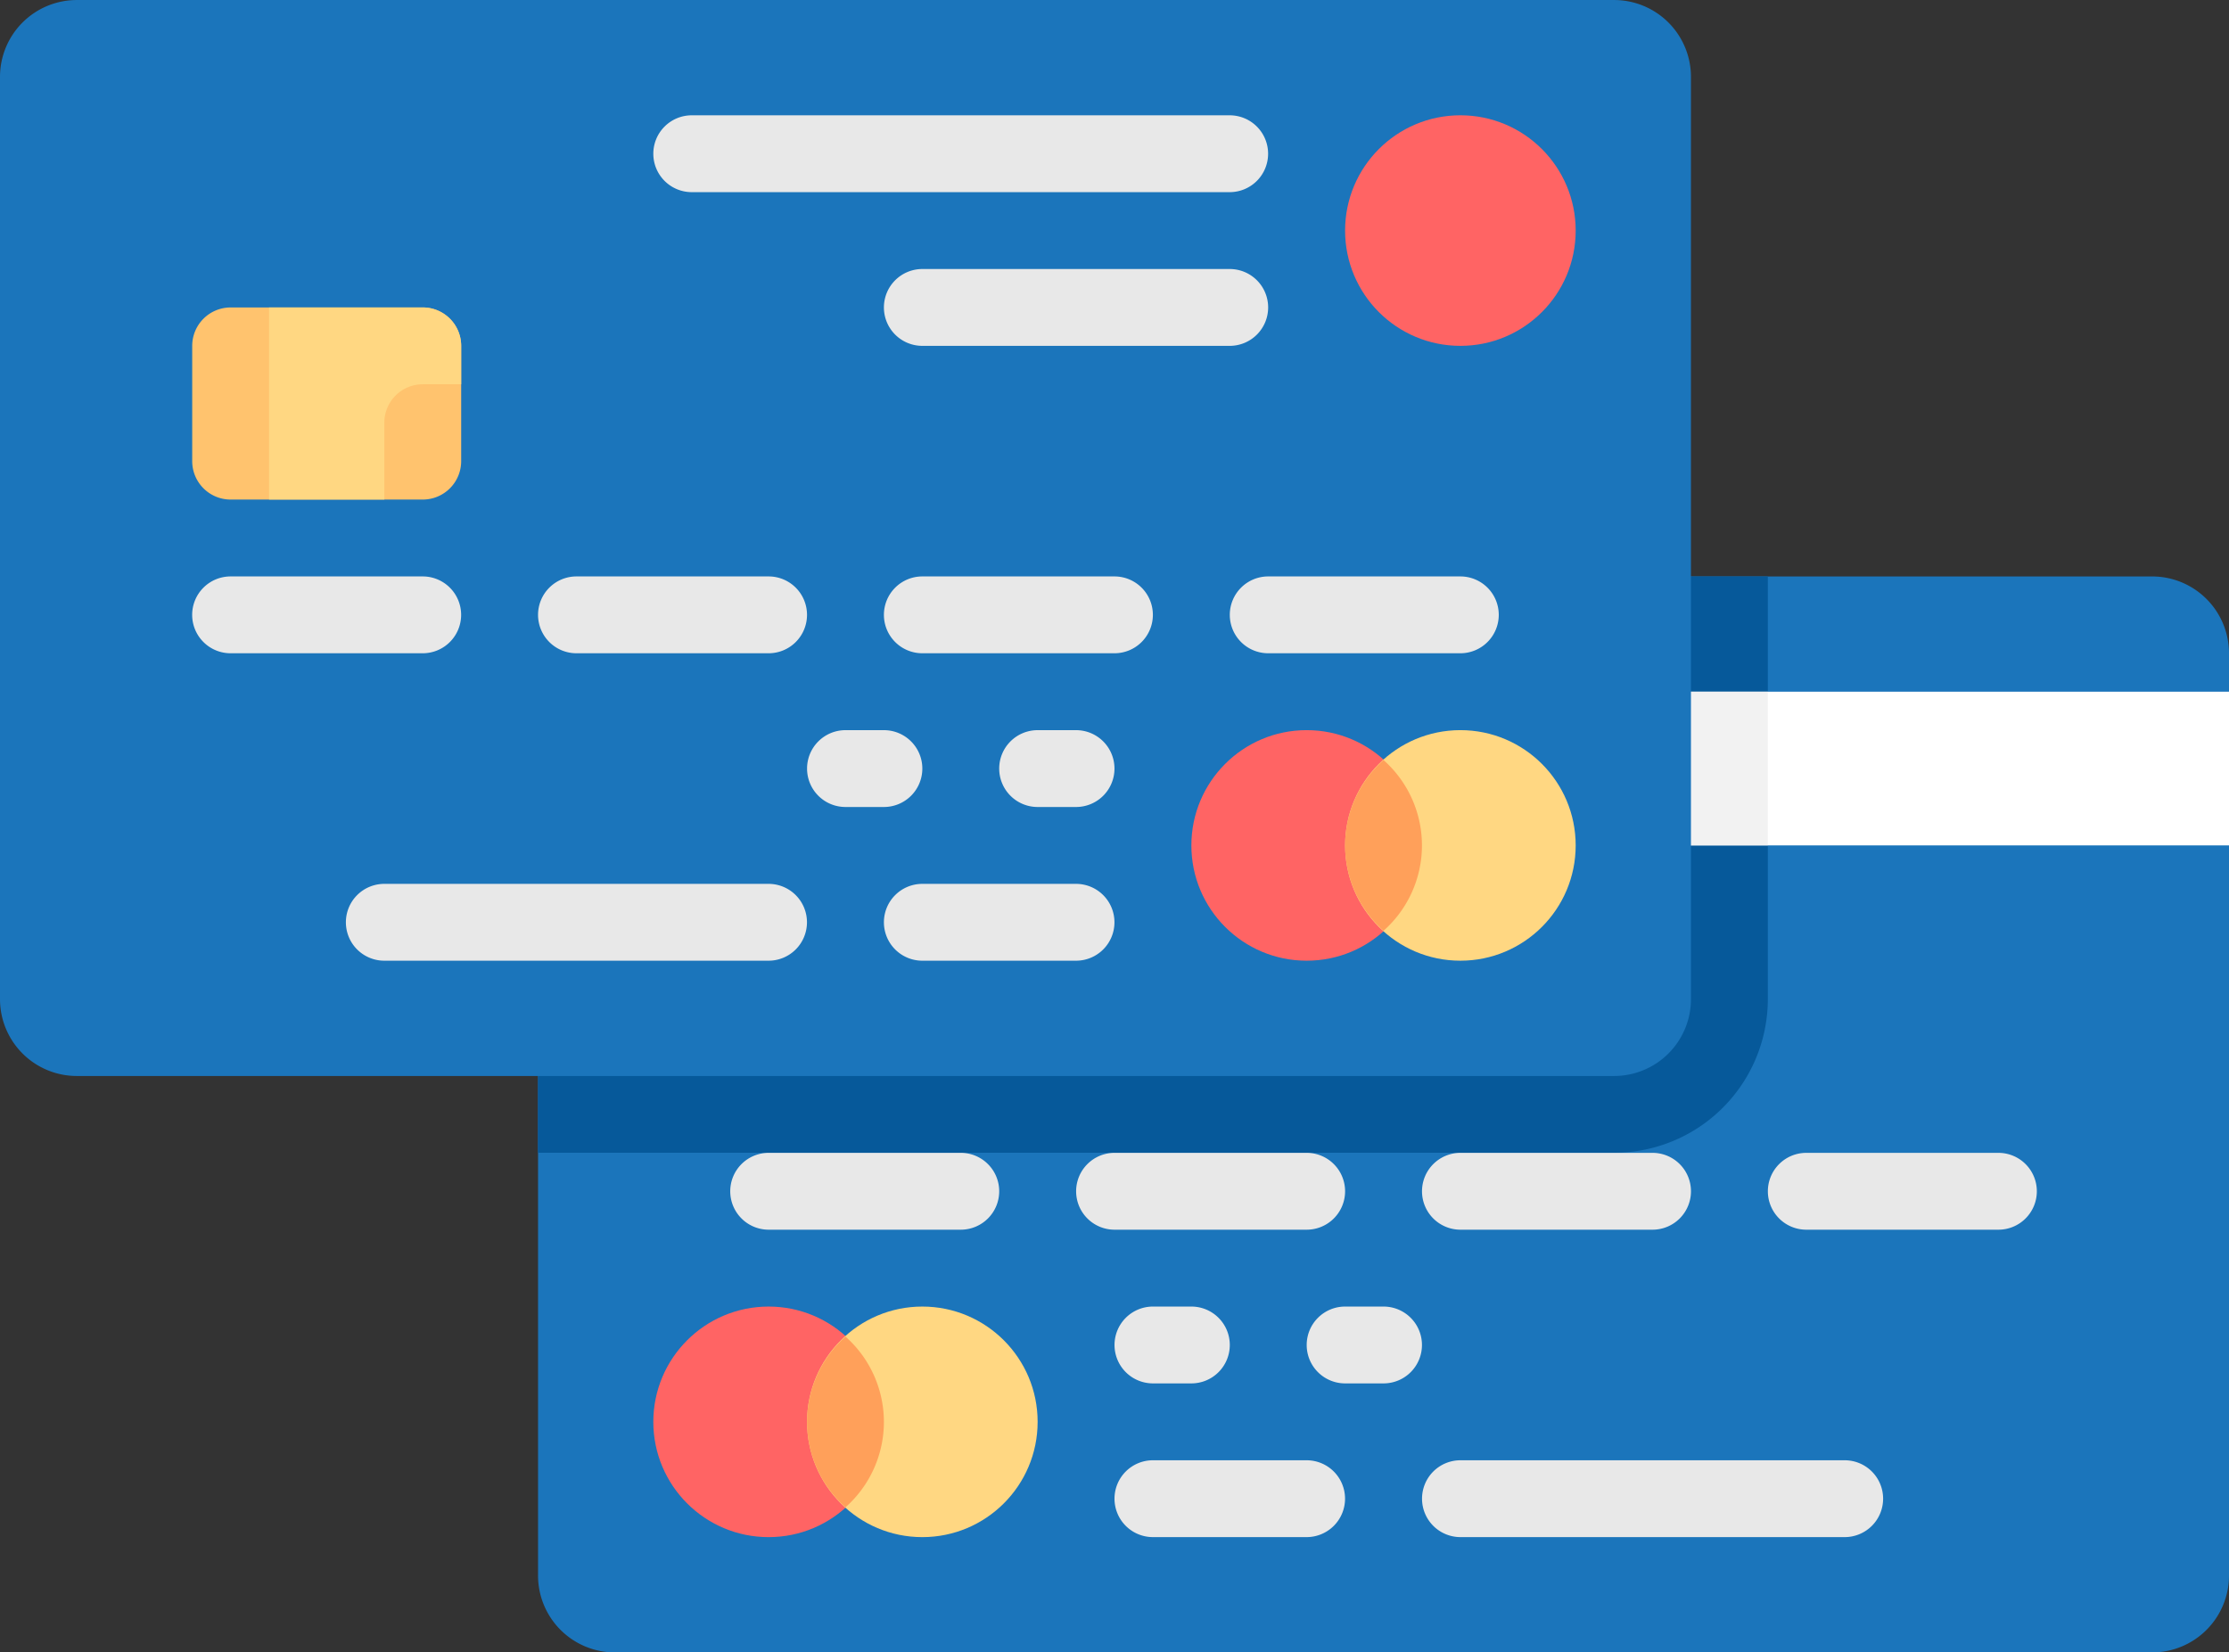 <svg xmlns="http://www.w3.org/2000/svg" width="98.618" height="73.113" viewBox="0 0 98.618 73.113">
  <rect x="0" y="0" width="98.618" height="73.113" fill="#333333" stroke="none"/>
  <defs>
    <style>
      .cls-1 {
        fill: #1b75bb;
      }

      .cls-2 {
        fill: #06599a;
      }

      .cls-3 {
        fill: #e8e8e8;
      }

      .cls-4 {
        fill: #ff6464;
      }

      .cls-5 {
        fill: #ffd782;
      }

      .cls-6 {
        fill: #ffa05a;
      }

      .cls-7 {
        fill: #fff;
      }

      .cls-8 {
        fill: #f2f2f2;
      }

      .cls-9 {
        fill: #ffc36e;
      }
    </style>
  </defs>
  <g id="shopping-store" transform="translate(0 -66.207)">
    <path id="Path_320" data-name="Path 320" class="cls-1" d="M126.987,246.23H195a3.4,3.4,0,0,0,3.4-3.4V202.022a3.4,3.4,0,0,0-3.4-3.4H126.987a3.4,3.4,0,0,0-3.4,3.4v40.807A3.4,3.4,0,0,0,126.987,246.23Z" transform="translate(-99.782 -106.909)"/>
    <path id="Path_321" data-name="Path 321" class="cls-2" d="M126.987,198.621a3.4,3.4,0,0,0-3.4,3.4v22.1h47.609a6.8,6.8,0,0,0,6.8-6.8v-18.7H126.987Z" transform="translate(-99.782 -106.909)"/>
    <g id="Group_184" data-name="Group 184" transform="translate(32.306 117.216)">
      <path id="Path_322" data-name="Path 322" class="cls-3" d="M336.822,334.435h-8.5a1.7,1.7,0,0,1-1.7-1.7h0a1.7,1.7,0,0,1,1.7-1.7h8.5a1.7,1.7,0,0,1,1.7,1.7h0A1.7,1.7,0,0,1,336.822,334.435Z" transform="translate(-296.014 -331.034)"/>
      <path id="Path_323" data-name="Path 323" class="cls-3" d="M177.926,334.435h-8.5a1.7,1.7,0,0,1-1.7-1.7h0a1.7,1.7,0,0,1,1.7-1.7h8.5a1.7,1.7,0,0,1,1.7,1.7h0A1.7,1.7,0,0,1,177.926,334.435Z" transform="translate(-167.724 -331.034)"/>
      <path id="Path_324" data-name="Path 324" class="cls-3" d="M416.27,334.435h-8.5a1.7,1.7,0,0,1-1.7-1.7h0a1.7,1.7,0,0,1,1.7-1.7h8.5a1.7,1.7,0,0,1,1.7,1.7h0A1.7,1.7,0,0,1,416.27,334.435Z" transform="translate(-360.16 -331.034)"/>
      <path id="Path_325" data-name="Path 325" class="cls-3" d="M257.374,334.435h-8.5a1.7,1.7,0,0,1-1.7-1.7h0a1.7,1.7,0,0,1,1.7-1.7h8.5a1.7,1.7,0,0,1,1.7,1.7h0A1.7,1.7,0,0,1,257.374,334.435Z" transform="translate(-231.869 -331.034)"/>
      <path id="Path_326" data-name="Path 326" class="cls-3" d="M264.5,405.055h-6.8a1.7,1.7,0,0,1-1.7-1.7h0a1.7,1.7,0,0,1,1.7-1.7h6.8a1.7,1.7,0,0,1,1.7,1.7h0A1.7,1.7,0,0,1,264.5,405.055Z" transform="translate(-238.997 -388.052)"/>
      <path id="Path_327" data-name="Path 327" class="cls-3" d="M259.4,369.745h-1.7a1.7,1.7,0,0,1-1.7-1.7h0a1.7,1.7,0,0,1,1.7-1.7h1.7a1.7,1.7,0,0,1,1.7,1.7h0A1.7,1.7,0,0,1,259.4,369.745Z" transform="translate(-238.996 -359.543)"/>
      <path id="Path_328" data-name="Path 328" class="cls-3" d="M303.538,369.745h-1.7a1.7,1.7,0,0,1-1.7-1.7h0a1.7,1.7,0,0,1,1.7-1.7h1.7a1.7,1.7,0,0,1,1.7,1.7h0A1.7,1.7,0,0,1,303.538,369.745Z" transform="translate(-274.632 -359.543)"/>
      <path id="Path_329" data-name="Path 329" class="cls-3" d="M345.323,405.055h-17a1.7,1.7,0,0,1-1.7-1.7h0a1.7,1.7,0,0,1,1.7-1.7h17a1.7,1.7,0,0,1,1.7,1.7h0A1.7,1.7,0,0,1,345.323,405.055Z" transform="translate(-296.014 -388.052)"/>
    </g>
    <circle id="Ellipse_55" data-name="Ellipse 55" class="cls-4" cx="5.101" cy="5.101" r="5.101" transform="translate(28.905 124.018)"/>
    <circle id="Ellipse_56" data-name="Ellipse 56" class="cls-5" cx="5.101" cy="5.101" r="5.101" transform="translate(35.706 124.018)"/>
    <path id="Path_330" data-name="Path 330" class="cls-6" d="M185.379,377a5.068,5.068,0,0,1,1.7-3.777,5.045,5.045,0,0,1,0,7.554A5.067,5.067,0,0,1,185.379,377Z" transform="translate(-149.673 -247.877)"/>
    <rect id="Rectangle_127" data-name="Rectangle 127" class="cls-7" width="74.814" height="6.801" transform="translate(23.804 96.812)"/>
    <rect id="Rectangle_128" data-name="Rectangle 128" class="cls-8" width="54.41" height="6.801" transform="translate(23.804 96.812)"/>
    <path id="Path_331" data-name="Path 331" class="cls-1" d="M71.413,113.816H3.4a3.4,3.4,0,0,1-3.4-3.4V69.608a3.4,3.4,0,0,1,3.4-3.4H71.413a3.4,3.4,0,0,1,3.4,3.4v40.807A3.4,3.4,0,0,1,71.413,113.816Z"/>
    <g id="Group_185" data-name="Group 185" transform="translate(8.502 91.711)">
      <path id="Path_332" data-name="Path 332" class="cls-3" d="M125.286,202.021h8.5a1.7,1.7,0,0,0,1.7-1.7h0a1.7,1.7,0,0,0-1.7-1.7h-8.5a1.7,1.7,0,0,0-1.7,1.7h0A1.7,1.7,0,0,0,125.286,202.021Z" transform="translate(-108.283 -198.62)"/>
      <path id="Path_333" data-name="Path 333" class="cls-3" d="M284.182,202.021h8.5a1.7,1.7,0,0,0,1.7-1.7h0a1.7,1.7,0,0,0-1.7-1.7h-8.5a1.7,1.7,0,0,0-1.7,1.7h0A1.7,1.7,0,0,0,284.182,202.021Z" transform="translate(-236.574 -198.62)"/>
      <path id="Path_334" data-name="Path 334" class="cls-3" d="M45.838,202.021h8.5a1.7,1.7,0,0,0,1.7-1.7h0a1.7,1.7,0,0,0-1.7-1.7h-8.5a1.7,1.7,0,0,0-1.7,1.7h0A1.7,1.7,0,0,0,45.838,202.021Z" transform="translate(-44.138 -198.62)"/>
      <path id="Path_335" data-name="Path 335" class="cls-3" d="M204.734,202.021h8.5a1.7,1.7,0,0,0,1.7-1.7h0a1.7,1.7,0,0,0-1.7-1.7h-8.5a1.7,1.7,0,0,0-1.7,1.7h0A1.7,1.7,0,0,0,204.734,202.021Z" transform="translate(-172.429 -198.62)"/>
    </g>
    <g id="Group_186" data-name="Group 186" transform="translate(28.905 71.308)">
      <path id="Path_336" data-name="Path 336" class="cls-3" d="M151.769,96.09h23.8a1.7,1.7,0,0,0,1.7-1.7h0a1.7,1.7,0,0,0-1.7-1.7h-23.8a1.7,1.7,0,0,0-1.7,1.7h0A1.7,1.7,0,0,0,151.769,96.09Z" transform="translate(-150.069 -92.689)"/>
      <path id="Path_337" data-name="Path 337" class="cls-3" d="M204.734,131.4h13.6a1.7,1.7,0,0,0,1.7-1.7h0a1.7,1.7,0,0,0-1.7-1.7h-13.6a1.7,1.7,0,0,0-1.7,1.7h0A1.7,1.7,0,0,0,204.734,131.4Z" transform="translate(-192.832 -121.198)"/>
    </g>
    <g id="Group_187" data-name="Group 187" transform="translate(15.303 98.513)">
      <path id="Path_338" data-name="Path 338" class="cls-3" d="M204.734,272.642h6.8a1.7,1.7,0,0,0,1.7-1.7h0a1.7,1.7,0,0,0-1.7-1.7h-6.8a1.7,1.7,0,0,0-1.7,1.7h0A1.7,1.7,0,0,0,204.734,272.642Z" transform="translate(-179.23 -262.44)"/>
      <path id="Path_339" data-name="Path 339" class="cls-3" d="M231.217,237.331h1.7a1.7,1.7,0,0,0,1.7-1.7h0a1.7,1.7,0,0,0-1.7-1.7h-1.7a1.7,1.7,0,0,0-1.7,1.7h0A1.7,1.7,0,0,0,231.217,237.331Z" transform="translate(-200.612 -233.93)"/>
      <path id="Path_340" data-name="Path 340" class="cls-3" d="M187.079,237.331h1.7a1.7,1.7,0,0,0,1.7-1.7h0a1.7,1.7,0,0,0-1.7-1.7h-1.7a1.7,1.7,0,0,0-1.7,1.7h0A1.7,1.7,0,0,0,187.079,237.331Z" transform="translate(-164.975 -233.93)"/>
      <path id="Path_341" data-name="Path 341" class="cls-3" d="M81.148,272.642h17a1.7,1.7,0,0,0,1.7-1.7h0a1.7,1.7,0,0,0-1.7-1.7h-17a1.7,1.7,0,0,0-1.7,1.7h0A1.7,1.7,0,0,0,81.148,272.642Z" transform="translate(-79.448 -262.44)"/>
    </g>
    <circle id="Ellipse_57" data-name="Ellipse 57" class="cls-4" cx="5.101" cy="5.101" r="5.101" transform="translate(52.71 98.513)"/>
    <circle id="Ellipse_58" data-name="Ellipse 58" class="cls-5" cx="5.101" cy="5.101" r="5.101" transform="translate(59.511 98.513)"/>
    <path id="Path_342" data-name="Path 342" class="cls-6" d="M308.966,244.582a5.068,5.068,0,0,0,1.7,3.777,5.045,5.045,0,0,0,0-7.554A5.067,5.067,0,0,0,308.966,244.582Z" transform="translate(-249.455 -140.968)"/>
    <path id="Path_343" data-name="Path 343" class="cls-9" d="M54.34,145.329h-8.5a1.7,1.7,0,0,1-1.7-1.7v-5.1a1.7,1.7,0,0,1,1.7-1.7h8.5a1.7,1.7,0,0,1,1.7,1.7v5.1A1.7,1.7,0,0,1,54.34,145.329Z" transform="translate(-35.636 -57.018)"/>
    <path id="Path_344" data-name="Path 344" class="cls-5" d="M70.295,140.228v-1.7a1.7,1.7,0,0,0-1.7-1.7h-6.8v8.5h5.1v-3.4a1.7,1.7,0,0,1,1.7-1.7h1.7Z" transform="translate(-49.891 -57.018)"/>
    <circle id="Ellipse_59" data-name="Ellipse 59" class="cls-4" cx="5.101" cy="5.101" r="5.101" transform="translate(59.511 71.308)"/>
  </g>
</svg>
